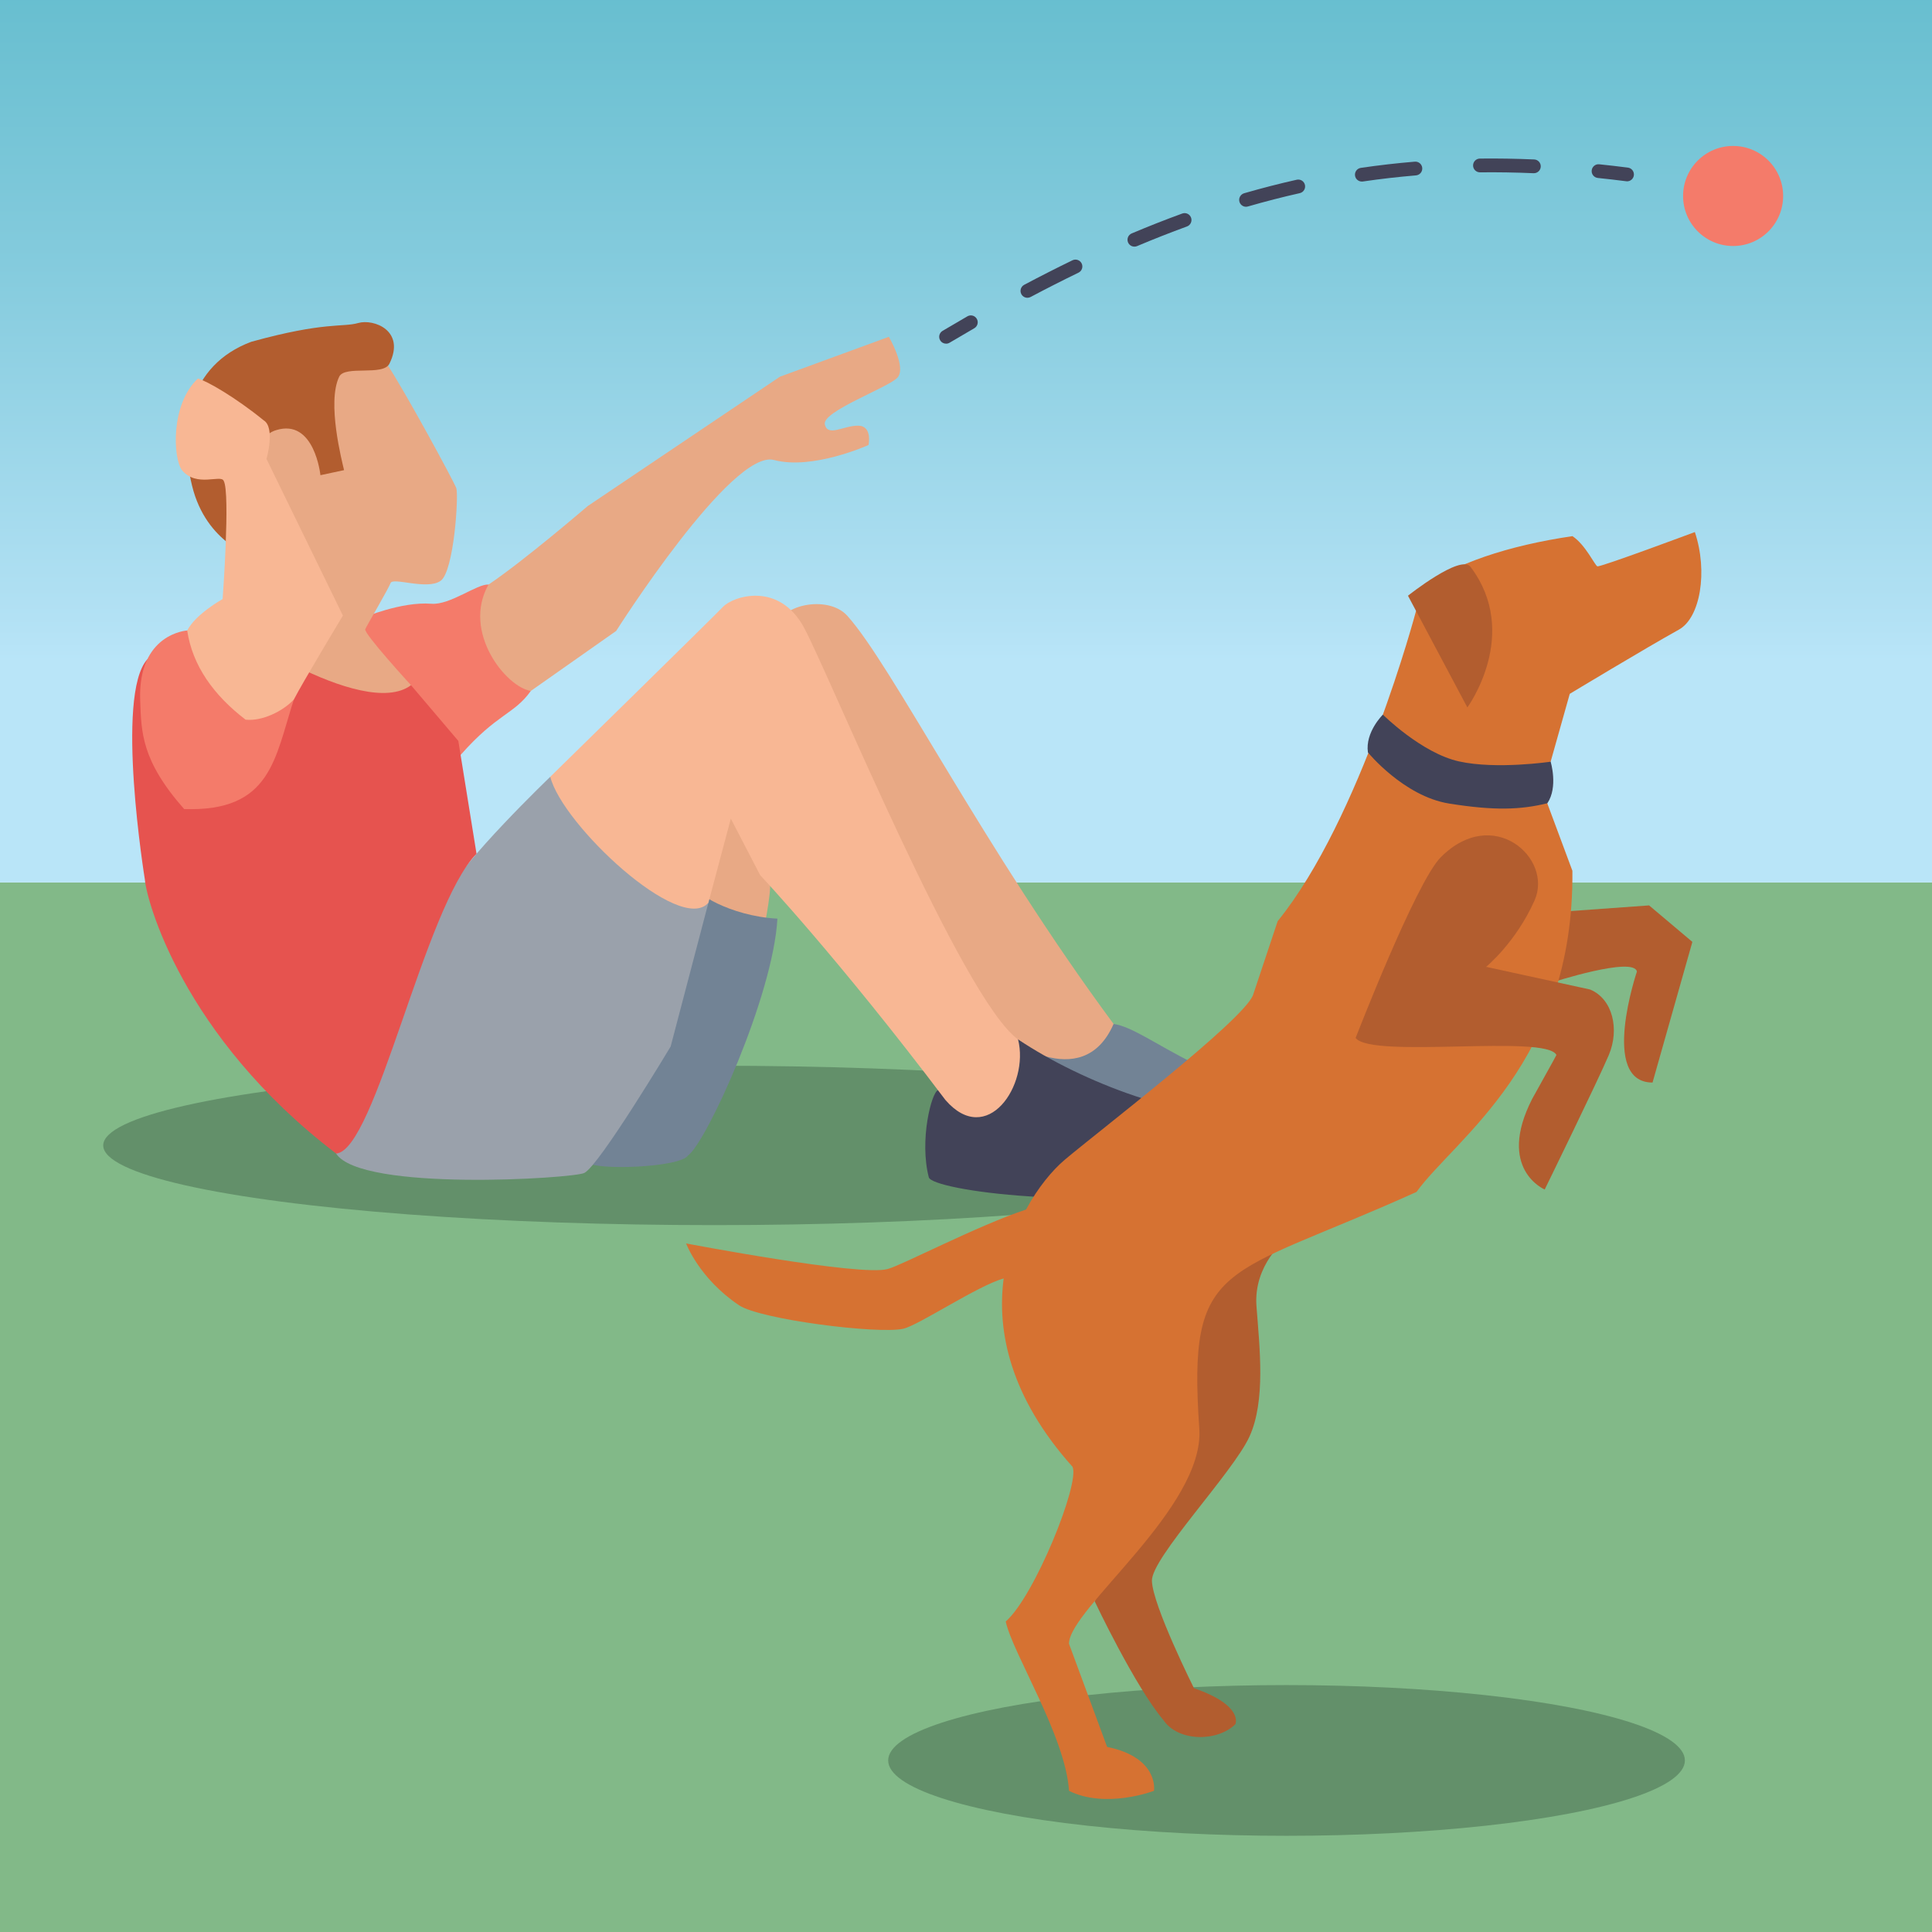 <svg xmlns="http://www.w3.org/2000/svg" xmlns:xlink="http://www.w3.org/1999/xlink" viewBox="0 0 841.89 841.89"><defs><style>.cls-1{fill:#63906a;}.cls-2{fill:#728395;}.cls-3{fill:url(#linear-gradient);}.cls-4{fill:#e8a985;}.cls-5{fill:#9aa1ab;}.cls-6{fill:#b25d2f;}.cls-7{fill:#f47b6a;}.cls-8{fill:#e6534f;}.cls-9{fill:#f8b794;}.cls-10{fill:#d67232;}.cls-11{fill:#82b988;}.cls-12{fill:#424358;}</style><linearGradient id="linear-gradient" x1="420.94" y1="287.94" x2="420.94" y2="-96.6" gradientUnits="userSpaceOnUse"><stop offset="0" stop-color="#b9e5f8"></stop><stop offset=".05" stop-color="#b2e1f4"></stop><stop offset=".45" stop-color="#84cbdd"></stop><stop offset=".76" stop-color="#67becf"></stop><stop offset=".94" stop-color="#5db9ca"></stop></linearGradient></defs><g id="Background"><rect class="cls-11" y="384.54" width="841.89" height="457.35"></rect><rect class="cls-3" width="841.89" height="384.54"></rect><ellipse class="cls-1" cx="311.26" cy="499.13" rx="266.28" ry="34.73"></ellipse><ellipse class="cls-1" cx="560.62" cy="767.13" rx="173.59" ry="32.84"></ellipse></g><g id="Man"><path class="cls-4" d="M299.93,390.15l13.1,21.11h18.56s3.64-16.74,4-24.38-15.71-42.58-15.71-42.58l-13.77,8.37-6.19,37.49Z"></path><path class="cls-2" d="M485.26,446.2c15.8,2.14,44.57,32.72,90.21,28.33,12.14-1.3,6.37,27.64,6.37,27.64l-50.64,3.66-81.09-39.03-17.98-10.2,31.36-12.94s5.97.39,21.76,2.53Z"></path><path class="cls-2" d="M305.75,387.73c-4.69.34,12.14,11.53,33.02,12.58-1.91,33.91-30.92,97.38-38.89,103.15-3.62,5.46-40.76,6.54-43.56,3.14-4.67-4.04,43.02-116.72,43.02-116.72,0,0,11.1-2.49,6.41-2.15Z"></path><path class="cls-4" d="M339.53,276.92l73.44,160.54,23.68,13.34s34.79,27.04,48.61-4.6c-56.76-76.69-96.64-156.4-116.08-177.91-8.54-9.44-30.59-4.44-29.88,5.36.71,9.8.24,3.27.24,3.27Z"></path><path class="cls-12" d="M408.74,475.05c-2.84.96-8.18,21.87-4,37.99,1.5,5.56,70.08,15.47,137.91,3.45,14.13-8.96,3.24-30.89,3.24-30.89-29.05,3.19-74.07-13.81-102.25-32.67-34.59-5.35-32.05,21.14-34.9,22.1Z"></path><path class="cls-5" d="M239.79,338.49s-39.24,37.68-44.33,50.64c-5.09,12.96-48.4,87.78-49,113.55,10.79,16.74,103.27,10.86,108.16,8.45,6.52-3.21,37.62-55.1,37.62-55.1l16.46-62.67-17.31-40.17-51.6-14.7Z"></path><path class="cls-9" d="M239.79,338.49s70.77-69.33,75.24-74.03,24.43-11.25,35.38,9.12c10.96,20.37,68.82,161.85,93.23,179.37,5,19.98-13.55,47.32-31.67,26.37-46.76-61.93-80.74-97.98-80.74-97.98l-12.77-24.62-9.76,36.65c-12.29,14.21-63.76-34.08-68.91-54.87Z"></path><path class="cls-7" d="M158.16,269.21s16.77-7.16,29.84-6.12c8.12.65,20.13-8.84,24.85-8.34,10.28,1.09,17.68,45.66,18.46,46.33-7.33,10.3-14.63,9.75-30.64,27.95-6.65,4.09-43.82-42.58-43.82-42.58l1.31-17.24Z"></path><path class="cls-8" d="M179.09,298.57l20.63,24.29,7.93,49.19c-22.7,22.98-44.02,129.44-61.18,130.62-67.19-51.25-82.72-110.89-83.33-119.32,0,0-13.1-80.43,1.05-96.03,9.54-4.88,66.41-4.35,66.41-4.35l48.48,15.6Z"></path><path class="cls-4" d="M179.09,298.57s-20.72-22.61-19.93-24.39c.8-1.78,10.04-17.49,11.04-20.12s15.94,3.19,21.8-.95c5.87-4.14,7.91-37.43,6.84-40.39-1.07-2.96-22.52-42.53-30.39-54.35-7.87-11.83-52.58-2.47-61.65,14.01-9.07,16.47,5.34,64.05,5.71,69.17.36,5.12-12.69,25.51-15.67,27.36-2.97,1.85,61.48,45.32,82.25,29.67Z"></path><path class="cls-6" d="M110.77,242.73s-20.9-5.66-27.08-31.08c-6.18-25.42-1.45-52.52,25.79-62.71,32.01-8.87,39.82-6.24,46.59-8.18s20.77,3.29,13.63,17.72c-2.73,5.53-19.41.55-21.89,5.67-5.45,11.25,1.25,36.91,2.12,40.72l-10.3,2.2s-2.53-24.87-19.34-19.62c-10.15,3.17-5.64,15.47-2.35,29.94,2.94,12.94-1.07,23.97-7.16,25.35Z"></path><path class="cls-7" d="M81.57,274.74s-21.57,1.24-20.48,30.43c.51,13.71.38,26.12,19.16,47.39,38.04,1.27,39.49-22.19,47.82-47.79-8.29-11.26-5.85-16.55-5.85-16.55l-28.85-12.97-11.81-.52Z"></path><path class="cls-9" d="M86.23,164.94c4.1,1.16,16.24,8.13,28.68,18.23,5.15,3.14,1.22,16.83,1.22,16.83l33.3,68.25s-17.68,29.33-21.35,36.53c-4.74,5.14-13.9,9.62-21.07,8.82-13.94-10.67-23.16-23.56-25.43-38.85,3.68-7.2,15.43-13.7,15.43-13.7,0,0,3.41-46.22.48-51.48-1.13-3.02-11.82,3.04-18.22-4.71-3.84-5.2-5.05-28.64,6.97-39.91Z"></path><path class="cls-4" d="M387.33,146.76s7.81,13.39,3.75,17.79c-4.06,4.4-32.87,14.69-31.65,20.35s8.25.5,14.55.59,4.48,8.43,4.48,8.43c0,0-24.38,11.03-41.16,6.53-18.42-4.94-68.79,74.48-68.79,74.48l-37.19,26.15c-10.79-1.65-30.1-25.67-18.46-46.33,15.49-10.39,43.23-34.22,43.23-34.22l83.78-56.38,47.46-17.38Z"></path></g><g id="Other_Items"><circle class="cls-7" cx="755.22" cy="85.4" r="21.8"></circle><path class="cls-12" d="M412.27,149.76c-1.02,0-2.02-.52-2.58-1.47-.85-1.42-.38-3.26,1.04-4.11,3.64-2.17,7.28-4.3,10.82-6.34,1.44-.83,3.27-.34,4.1,1.1.83,1.44.34,3.27-1.1,4.1-3.52,2.03-7.13,4.15-10.75,6.3-.48.29-1.01.42-1.53.42Z"></path><path class="cls-12" d="M447.71,129.76c-1.08,0-2.11-.58-2.65-1.59-.78-1.46-.22-3.28,1.24-4.06,7.11-3.77,14.19-7.37,21.04-10.69,1.49-.72,3.29-.1,4.01,1.39.72,1.49.1,3.29-1.39,4.01-6.79,3.29-13.8,6.85-20.85,10.59-.45.24-.93.35-1.4.35ZM494.32,107.47c-1.17,0-2.28-.69-2.76-1.83-.64-1.53.07-3.29,1.6-3.93,7.37-3.11,14.78-6.02,22.01-8.66,1.56-.57,3.28.23,3.85,1.79.57,1.56-.24,3.28-1.79,3.85-7.14,2.6-14.45,5.48-21.73,8.55-.38.16-.78.24-1.17.24ZM542.98,90.1c-1.3,0-2.5-.85-2.88-2.17-.46-1.59.46-3.25,2.05-3.72,7.61-2.2,15.32-4.19,22.92-5.89,1.62-.36,3.22.65,3.58,2.27s-.65,3.22-2.27,3.58c-7.49,1.68-15.08,3.64-22.57,5.8-.28.08-.56.12-.83.12ZM593.43,79.11c-1.46,0-2.75-1.07-2.96-2.56-.24-1.64.89-3.16,2.53-3.4,7.75-1.14,15.66-2.05,23.52-2.7,1.66-.14,3.1,1.09,3.24,2.74.14,1.65-1.09,3.1-2.74,3.24-7.74.65-15.53,1.54-23.15,2.66-.15.02-.29.03-.44.03ZM668.41,75.48s-.09,0-.13,0c-7.86-.34-15.69-.47-23.33-.38h-.04c-1.64,0-2.98-1.32-3-2.96-.02-1.66,1.31-3.02,2.96-3.04,7.74-.09,15.69.04,23.66.38,1.66.07,2.94,1.47,2.87,3.13-.07,1.61-1.4,2.87-3,2.87Z"></path><path class="cls-12" d="M709,79c-.13,0-.25,0-.38-.02-4.12-.53-8.28-1.01-12.34-1.43-1.65-.17-2.85-1.64-2.68-3.29.17-1.65,1.65-2.85,3.29-2.67,4.12.43,8.32.91,12.49,1.45,1.64.21,2.8,1.71,2.59,3.36-.19,1.51-1.48,2.62-2.97,2.62Z"></path></g><g id="Dog"><path class="cls-6" d="M677.55,397.5l41.06-2.96,18.86,15.9-17.36,61.29c-23.15,0-6.81-48.35-6.81-48.35-1.36-6.81-37.11,4.77-37.11,4.77l-11.24-17.02,12.6-13.62Z"></path><path class="cls-6" d="M560.18,540.18s-14.02,10.94-12.66,28.98c1.36,18.05,4.09,41.2-3.06,56.86-7.15,15.66-42.77,52.86-42.5,62.83.28,10.72,18.33,46.81,18.33,46.81,21.79,7.49,18.05,15.66,18.05,15.66-7.83,7.76-24.86,7.74-31.32-1.7-12.6-14.98-29.96-51.75-29.96-51.75l42.22-118.49,17.02-34.05,23.89-5.15Z"></path><path class="cls-10" d="M738.58,231.84s-41.37,15.45-42.52,14.94-5.11-9.32-10.84-13.15c-27.83,4.09-51.97,12-66.4,23.24,6.64,2.72-1.79,9.45-1.79,9.45,0,0-23.92,90.31-60.27,135.09l-10.73,32.18c-4.09,10.98-68.23,60.07-82.1,71.83-5.29,4.49-11.59,11.94-16.81,21.65-21.22,7.03-53.49,24-60.26,25.91-11.9,3.38-87.88-11.14-87.88-11.14,0,0,5.61,15.2,23.06,26.94,9.19,6.18,60.39,12.68,71.55,10.24,6.63-1.45,32.67-18.9,43.77-21.91-3.07,23.32,3.03,51.93,30,82.05,3.39,7.03-16.6,56.61-29.11,67.42,3.06,14.04,26.13,50.14,27.58,73.8,16.09,8,37.03,0,37.03,0,0,0,2.38-14.47-20.43-19.15l-16.6-44.94c-.09-15.07,59.16-59.33,56.78-93.72-5.14-74.18,10.21-65.03,94.65-103.17,16.68-23.15,68.78-56.52,67.93-139.94l-13.02-34.98,11.87-42.13s33.19-20.02,47.57-27.99c9.3-5.15,12.7-25.25,6.95-42.49Z"></path><path class="cls-6" d="M613.54,259.59l25.88,48.69s23.45-32.05,1.36-61.29c-4.28-5.66-27.24,12.6-27.24,12.6Z"></path><path class="cls-6" d="M590.73,452.3s26.22-67.76,37.05-78.69c22.86-23.08,49.1.38,40.92,18.76-8.17,18.39-21.11,28.94-21.11,28.94l45.28,9.87c9.91,4.09,12.94,17.36,8.17,28.6-4.77,11.24-27.92,58.56-27.92,58.56,0,0-21.11-8.85-5.45-39.5,10.13-18.12,10.56-19.12,10.56-19.12-4.43-9.14-80.7,1.76-87.5-7.43Z"></path><path class="cls-12" d="M596.1,327.89s15.63,19.1,35.34,22.26c19.71,3.16,31.22,2.73,42.84-.13,4.79-7.1,1.43-18.1,1.43-18.1,0,0-23.63,3.5-39.95-.13s-33.16-20.38-33.16-20.38c0,0-7.79,7.64-6.51,16.48Z"></path></g></svg>